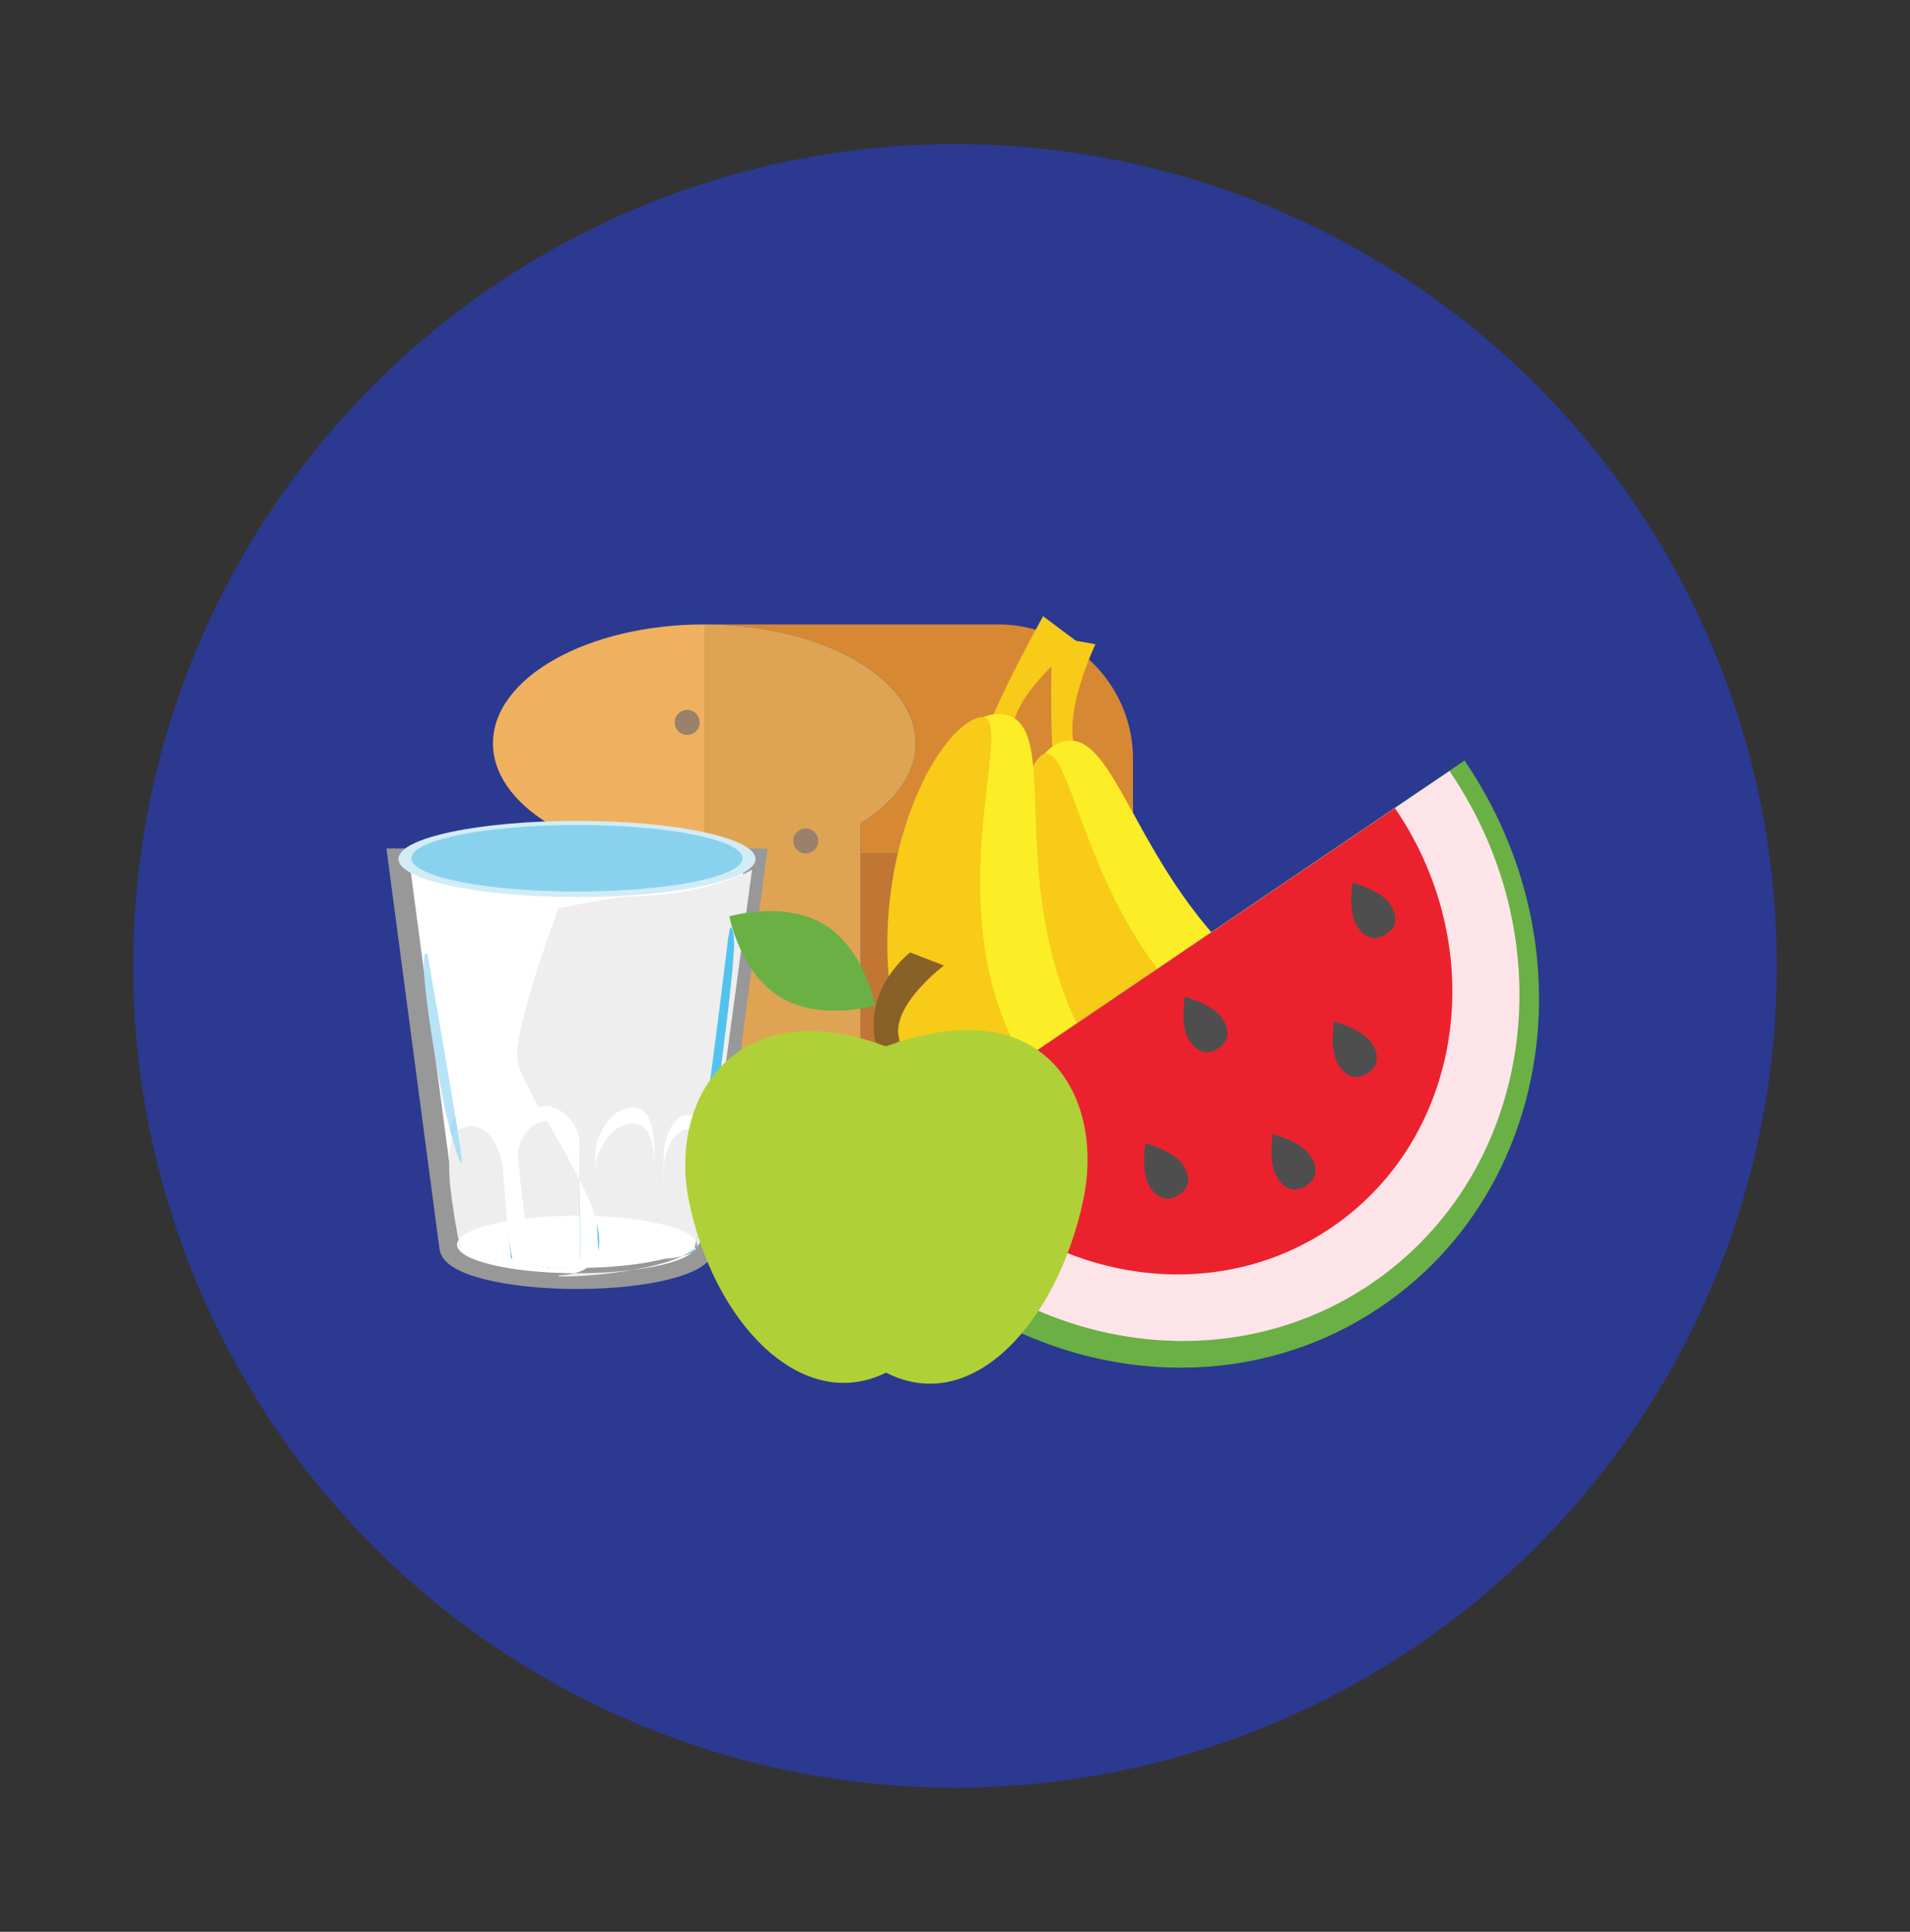 <?xml version="1.0" encoding="utf-8"?>
<!-- Generator: Adobe Illustrator 16.0.0, SVG Export Plug-In . SVG Version: 6.00 Build 0)  -->
<!DOCTYPE svg PUBLIC "-//W3C//DTD SVG 1.1//EN" "http://www.w3.org/Graphics/SVG/1.1/DTD/svg11.dtd">
<svg version="1.1" id="Layer_1" xmlns="http://www.w3.org/2000/svg" xmlns:xlink="http://www.w3.org/1999/xlink" x="0px" y="0px"
	 width="90.625px" height="91.667px" viewBox="0 0 90.625 91.667" enable-background="new 0 0 90.625 91.667" xml:space="preserve">
<rect x="0" y="0" width="90.625" height="91.667" fill="#333333" stroke="none"/>
<g>
	<circle fill="#2B3990" cx="45.313" cy="45.833" r="38.995"/>
	<g>
		<path fill="#D78833" d="M53.759,36.02v4.474H40.837v-1.424c1.625-1.005,2.613-2.334,2.613-3.799c0-3.116-4.49-5.641-10.027-5.641
			h13.941c0.955,0,1.861,0.211,2.676,0.585c1.383,0.637,2.498,1.751,3.135,3.134C53.55,34.162,53.759,35.067,53.759,36.02
			L53.759,36.02z"/>
		<path fill="#EFB15F" d="M33.423,29.63v21.733h-6.477c-0.52-0.004-0.941-0.426-0.943-0.943v-11.35
			c-1.623-1.005-2.613-2.334-2.613-3.799C23.39,32.155,27.882,29.63,33.423,29.63L33.423,29.63z"/>
		<path fill="#99816B" d="M31.095,45.08c0,0.328-0.268,0.594-0.594,0.594s-0.594-0.266-0.594-0.594c0-0.325,0.268-0.592,0.594-0.592
			S31.095,44.754,31.095,45.08L31.095,45.08z"/>
		<path fill="#99816B" d="M33.198,34.279c0,0.327-0.266,0.593-0.592,0.593s-0.594-0.266-0.594-0.593
			c0-0.329,0.268-0.593,0.594-0.593S33.198,33.95,33.198,34.279L33.198,34.279z"/>
		<path fill="#C27633" d="M40.837,40.496v9.922c0,0.52-0.42,0.945-0.945,0.945h11.244c1.449,0,2.621-1.174,2.621-2.623v-8.244
			H40.837L40.837,40.496z"/>
		<path fill="#DFA354" d="M40.837,50.417v-9.922v-1.426c1.625-1.005,2.613-2.334,2.613-3.797c0-3.117-4.49-5.642-10.027-5.642
			v10.866v10.867h6.469C40.417,51.363,40.837,50.937,40.837,50.417L40.837,50.417z"/>
		<path fill="#99816B" d="M38.823,47.156c0,0.326-0.264,0.592-0.592,0.592c-0.326,0-0.592-0.266-0.592-0.592
			c0-0.328,0.266-0.594,0.592-0.594C38.56,46.562,38.823,46.828,38.823,47.156L38.823,47.156z"/>
		<path fill="#99816B" d="M38.823,39.904c0,0.327-0.264,0.593-0.592,0.593c-0.326,0-0.592-0.266-0.592-0.593
			c0-0.328,0.266-0.594,0.592-0.594C38.56,39.31,38.823,39.576,38.823,39.904L38.823,39.904z"/>
		<path fill="#99816B" d="M34.034,42.139c0,0.328-0.264,0.593-0.594,0.593c-0.326,0-0.59-0.265-0.59-0.593
			c0-0.327,0.264-0.592,0.59-0.592C33.771,41.547,34.034,41.812,34.034,42.139L34.034,42.139z"/>
		<path fill="#99816B" d="M34.034,47.156c0,0.326-0.264,0.592-0.594,0.592c-0.326,0-0.59-0.266-0.59-0.592
			c0-0.328,0.264-0.594,0.59-0.594C33.771,46.562,34.034,46.828,34.034,47.156L34.034,47.156z"/>
	</g>
	<g>
		<path fill="#FFFFFF" stroke="#989898" d="M19.858,40.759h-0.953l2.434,18.379c0,0.842,2.703,1.527,6.037,1.527
			s6.037-0.686,6.037-1.527l2.434-18.379H19.858z"/>
		<path fill="#B7E3F7" d="M20.229,45.244c-0.465,0,0.514,5.711,0.895,7.426c0.068,0.305,0.139,0.594,0.205,0.859
			c0.059-0.26,0.146-0.457,0.273-0.566c-0.473-2.867-1.316-7.697-1.316-7.697C20.267,45.25,20.247,45.244,20.229,45.244z"/>
		<ellipse fill="#D1ECF5" cx="27.376" cy="40.759" rx="8.471" ry="1.808"/>
		<ellipse fill="#89D2EF" cx="27.377" cy="40.726" rx="7.856" ry="1.579"/>
		<path fill="#FFFFFF" d="M32.831,59.447c-0.088,0.037-0.248,0.1-0.451,0.156c-0.627,0.293-1.492,0.508-2.367,0.66
			C31.36,60.095,32.388,59.8,32.831,59.447z M33.05,59.167c-0.033,0.033-0.066,0.063-0.104,0.094c-0.01,0.035-0.02,0.07-0.027,0.107
			C32.981,59.304,33.026,59.236,33.05,59.167z M27.519,57.693c0.002,0.135,0.006,0.268,0.008,0.396
			c0.02,0.992,0.037,1.799,0.014,1.883c-0.027,0.113-0.496,0.209-1.051,0.209c-0.426,0-0.902-0.057-1.268-0.209
			c0,0-0.152-0.971-0.311-2.145c-0.299,0.033-0.58,0.074-0.844,0.121c0.016,0.188,0.033,0.367,0.049,0.535
			c0-0.008,0-0.016-0.002-0.021c0.059,0.582,0.117,1.014,0.168,1.117l0.008,0.012c0.049,0.123-0.064,0.217-0.354,0.217
			c-0.385,0-1.088-0.172-2.121-0.674c0,0-0.021-0.107-0.059-0.295c-0.049,0.07-0.072,0.143-0.072,0.217
			c0,0.742,2.484,1.346,5.572,1.361c0.662-0.168,1.01-0.531,1.133-1.031c-0.02-0.354-0.045-0.83-0.072-1.352
			c-0.025-0.105-0.057-0.215-0.092-0.326C27.995,57.701,27.759,57.695,27.519,57.693z"/>
		<path fill="#EEEEEF" d="M22.341,53.433c-0.193,0-0.398,0.055-0.607,0.174c-0.008,0.006-0.014,0.008-0.021,0.014
			c0.115,0.715,0.191,1.223,0.203,1.367c0.01,0.135,0,0.195-0.023,0.195c-0.064,0-0.234-0.461-0.436-1.18
			c-0.172,0.492-0.174,1.336-0.104,2.229c-0.113-1.01-0.166-2.049-0.023-2.703c-0.295,1.348,0.242,4.355,0.428,5.311
			c0.244-0.367,1.1-0.684,2.311-0.891c-0.08-0.848-0.16-1.865-0.23-2.658c0.004,0.053,0.01,0.104,0.014,0.156
			C23.724,54.283,23.106,53.433,22.341,53.433z M21.667,52.916c-0.021,0.014-0.043,0.027-0.064,0.047
			C21.624,52.943,21.646,52.929,21.667,52.916z M22.276,52.742c0.773,0,1.395,0.869,1.514,2.051
			C23.671,53.611,23.05,52.742,22.276,52.742z M22.276,52.742L22.276,52.742L22.276,52.742z"/>
		<path fill="#ACDEF4" d="M21.712,53.621c-0.111,0.072-0.193,0.205-0.256,0.383c0.201,0.719,0.371,1.18,0.436,1.18
			c0.023,0,0.033-0.061,0.023-0.195C21.903,54.843,21.827,54.335,21.712,53.621z M21.603,52.962
			c-0.127,0.109-0.215,0.307-0.273,0.566C21.388,53.269,21.476,53.072,21.603,52.962z"/>
		<path fill="#FFFFFF" d="M24.067,57.949c-1.211,0.207-2.066,0.523-2.311,0.891c0.037,0.188,0.059,0.295,0.059,0.295
			c1.033,0.502,1.736,0.674,2.121,0.674c0.289,0,0.402-0.094,0.354-0.217c0.021,0.059,0.008,0.107-0.043,0.146
			c-0.043-0.324-0.086-0.766-0.131-1.254C24.101,58.316,24.083,58.136,24.067,57.949z"/>
		<path fill="#84D0EE" d="M23.79,54.792L23.79,54.792c0.014,0.15,0.031,0.318,0.047,0.498C23.821,55.111,23.804,54.943,23.79,54.792
			z M22.276,52.742c-0.195,0-0.4,0.055-0.609,0.174C21.876,52.796,22.081,52.742,22.276,52.742z M22.276,52.742L22.276,52.742
			L22.276,52.742L22.276,52.742z"/>
		<path fill="#A5DDF4" d="M21.603,52.962c-0.127,0.109-0.215,0.307-0.273,0.566c0.043,0.168,0.086,0.326,0.127,0.475
			c0.063-0.178,0.145-0.311,0.256-0.383C21.679,53.416,21.642,53.197,21.603,52.962z"/>
		<path fill="#71C6EE" d="M24.114,58.462c0.002,0.006,0.002,0.014,0.002,0.021c0.059,0.57,0.117,0.994,0.166,1.096l0.008,0.012
			l-0.008-0.012C24.231,59.476,24.173,59.044,24.114,58.462z"/>
		<path fill="#6AC1ED" d="M24.116,58.484c0.045,0.488,0.088,0.93,0.131,1.254c0.051-0.039,0.064-0.088,0.043-0.146l-0.008-0.012
			C24.233,59.478,24.175,59.054,24.116,58.484z"/>
		<path fill="#EEEEEF" d="M25.911,53.197c-0.492,0-1.184,0.492-1.332,1.479c-0.002,0.016-0.002,0.029-0.004,0.045
			c-0.02-0.336-0.02-0.605,0.004-0.768c-0.082,0.553,0.129,2.377,0.332,3.875c0.746-0.086,1.582-0.135,2.465-0.135
			c0.043,0,0.086,0,0.127,0c-0.01-0.619-0.02-1.238-0.021-1.748c-0.461-0.92-1.023-1.871-1.533-2.748
			C25.935,53.197,25.925,53.197,25.911,53.197z"/>
		<path fill="#FFFFFF" d="M27.376,57.693c-0.883,0-1.719,0.049-2.465,0.135c0.158,1.174,0.311,2.145,0.311,2.145
			c0.365,0.152,0.842,0.209,1.268,0.209c0.555,0,1.023-0.096,1.051-0.209c0.023-0.084,0.006-0.891-0.014-1.883
			c0.018,0.873,0.033,1.6,0.02,1.82c-0.008-0.576-0.025-1.398-0.043-2.217C27.462,57.693,27.419,57.693,27.376,57.693z"/>
		<path fill="#84D0EE" d="M27.487,55.957c0.008,0.553,0.018,1.164,0.031,1.736C27.507,57.121,27.495,56.511,27.487,55.957
			L27.487,55.957z"/>
		<path fill="#71C6EE" d="M27.519,57.693c0.002,0.135,0.006,0.268,0.008,0.396C27.524,57.96,27.521,57.828,27.519,57.693z"/>
		<path fill="#7ECBEC" d="M27.481,55.945c0.002,0.51,0.012,1.129,0.021,1.748h0.016c-0.014-0.572-0.023-1.184-0.031-1.736
			L27.481,55.945z"/>
		<path fill="#6AC1ED" d="M27.503,57.693c0.018,0.818,0.035,1.641,0.043,2.217c0.014-0.221-0.002-0.947-0.02-1.82
			c-0.002-0.129-0.006-0.262-0.008-0.396H27.503z"/>
		<path fill="#6DC4ED" d="M28.317,58.035c0.027,0.521,0.053,0.998,0.072,1.352C28.483,59.005,28.446,58.544,28.317,58.035z"/>
		<path fill="#82CEED" d="M32.919,59.369c-0.025,0.025-0.057,0.051-0.088,0.078c0.049-0.021,0.074-0.033,0.074-0.033
			C32.909,59.398,32.913,59.384,32.919,59.369z"/>
		<path fill="#6DC4ED" d="M32.946,59.261c-0.154,0.123-0.344,0.238-0.566,0.342c0.203-0.057,0.363-0.119,0.451-0.156
			c0.031-0.027,0.063-0.053,0.088-0.078C32.927,59.332,32.937,59.296,32.946,59.261z"/>
		<path fill="#EEEEEF" d="M30.013,60.263c-0.787,0.1-1.686,0.154-2.637,0.154c-0.041,0-0.082,0-0.119,0
			c-0.217,0.053-0.467,0.088-0.752,0.1c-0.086,0.033,0.053,0.053,0.342,0.053C27.458,60.57,28.747,60.482,30.013,60.263z
			 M35.683,41.269c0,0-2.021,1.233-6.07,1.283c-1.133,0.148-3.107,0.541-3.107,0.541s-1.926,5.035-1.975,7.01
			c-0.014,0.494,0.439,1.383,1.041,2.438c0.117-0.047,0.232-0.068,0.34-0.068c0.484,0,1.582,0.613,1.582,1.844
			c0,0.025,0,0.053-0.002,0.08c0,0.006,0,0.012,0,0.018l0,0v0.002c-0.004,0.121-0.008,0.27-0.01,0.436v-0.002
			c0,0.203,0,0.436,0.002,0.686c0-0.008,0-0.014,0-0.02c0,0.141,0.002,0.289,0.004,0.441c0.307,0.609,0.566,1.205,0.738,1.752
			c0.025,0.002,0.051,0.004,0.078,0.004c-0.064-1.502-0.109-3.238,0.027-3.563l0.002-0.004l0.002-0.004
			c0.236-0.568,0.697-1.578,1.684-1.578l0,0c0.047,0,0.092,0.002,0.137,0.006h0.004l0,0h0.002l0,0l0.002,0.002h0.002h0.002l0,0
			h0.002h0.002l0,0h0.002l0,0h0.004l0,0c0.574,0.066,0.781,0.77,0.844,1.508c0.051,0.627-0.002,1.283-0.025,1.602
			c-0.025,0.35-0.063,1.379-0.094,2.307c0.213,0.039,0.414,0.082,0.602,0.131c-0.014-0.563-0.025-1.203-0.031-1.801v0.006
			c-0.004-0.971,0.012-1.836,0.078-2.098l0.002-0.002c0.16-0.621,0.52-1.326,1.07-1.326l0,0l0,0l0,0c0.055,0,0.109,0.004,0.168,0.02
			h0.002l0,0l0,0l0,0l0,0h0.002v0.002h0.002l0,0h0.002l0,0c0.238,0.059,0.453,0.148,0.613,0.328c0.41-2.684,1.139-8.754,1.139-8.754
			c0.039-0.131,0.063-0.491,0.129-0.491c0.031,0,0.07,0.079,0.125,0.305c0.168,0.698-0.598,6.249-0.816,7.97
			c-0.066,0.539-0.197,1.061-0.336,1.486c0.074,0.342,0.072,0.824-0.039,1.512c-0.301,1.869-0.313,2.492-0.58,3.631
			c0.025,0.049,0.035,0.1,0.035,0.15c0,0.037-0.004,0.074-0.018,0.111c0.148-0.145,0.24-0.303,0.266-0.479
			C33.562,56.962,35.683,41.269,35.683,41.269z"/>
		<path fill="#71C5EB" d="M27.491,54.414v0.002V54.414z M27.493,54.316c0,0.025,0,0.053-0.002,0.08c0,0.006,0,0.012,0,0.018
			c0-0.006,0-0.012,0-0.018C27.493,54.369,27.493,54.341,27.493,54.316z"/>
		<path fill="#73C7EC" d="M27.483,55.515c0,0.006,0,0.012,0,0.02c0,0.135,0.002,0.277,0.004,0.422l0,0
			C27.485,55.804,27.483,55.656,27.483,55.515z"/>
		<path fill="#6CC2EA" d="M27.483,55.535c-0.002,0.125-0.002,0.264-0.002,0.41l0.006,0.012
			C27.485,55.812,27.483,55.669,27.483,55.535z"/>
		<path fill="#73C7EC" d="M27.491,54.416c-0.004,0.121-0.008,0.268-0.01,0.434l0,0C27.483,54.685,27.487,54.537,27.491,54.416z
			 M27.491,54.414L27.491,54.414L27.491,54.414z"/>
		<path fill="#EEEEEF" d="M30.019,53.32c-0.99,0.002-1.451,1.02-1.688,1.586c-0.055,0.127-0.078,0.463-0.088,0.914
			c-0.01-0.816,0.008-1.482,0.088-1.67c-0.137,0.324-0.092,2.061-0.027,3.563c0.971,0.039,1.857,0.135,2.598,0.275
			c0.031-0.928,0.068-1.957,0.094-2.307c0.023-0.318,0.076-0.975,0.025-1.602c0.027,0.336,0.023,0.68,0.012,0.975
			c-0.039-0.822-0.229-1.668-0.877-1.727C30.11,53.324,30.065,53.32,30.019,53.32z M30.177,52.572L30.177,52.572L30.177,52.572z
			 M30.173,52.572L30.173,52.572L30.173,52.572z M30.171,52.572L30.171,52.572L30.171,52.572z M30.167,52.572h0.002H30.167z
			 M30.165,52.572h0.002H30.165z M30.161,52.57l0.002,0.002L30.161,52.57z M30.159,52.57h0.002H30.159z M30.155,52.57h0.004H30.155z
			 M30.019,52.564c0.045,0,0.092,0.002,0.137,0.006C30.11,52.566,30.065,52.564,30.019,52.564z M30.019,52.564L30.019,52.564
			L30.019,52.564z"/>
		<path fill="#FFFFFF" d="M28.304,57.712c0.006,0.109,0.01,0.217,0.014,0.322c0.129,0.51,0.166,0.971,0.072,1.352
			c0.023,0.391,0.039,0.637,0.039,0.637c0.168,0.031,0.34,0.043,0.514,0.043c0.951,0,1.906-0.389,1.906-0.389
			s0.021-0.799,0.053-1.689C30.161,57.847,29.274,57.751,28.304,57.712z"/>
		<path fill="#72C6EA" d="M28.333,54.146l-0.002,0.004L28.333,54.146z M30.177,52.572c0.574,0.066,0.781,0.77,0.844,1.508
			C30.958,53.341,30.751,52.638,30.177,52.572z M30.173,52.572h0.004H30.173z M30.171,52.572h0.002H30.171z M30.169,52.572h0.002
			H30.169z M30.167,52.572L30.167,52.572L30.167,52.572z M30.163,52.572h0.002H30.163z M30.161,52.57L30.161,52.57L30.161,52.57z
			 M30.159,52.57L30.159,52.57L30.159,52.57z M30.019,52.564c-0.986,0-1.447,1.01-1.684,1.578
			C28.571,53.574,29.034,52.564,30.019,52.564z"/>
		<path fill="#EEEEEF" d="M32.622,53.595c-0.553,0-0.91,0.709-1.072,1.33c-0.049,0.195-0.072,0.729-0.078,1.393
			c0.006,0.598,0.018,1.238,0.031,1.801c0.834,0.209,1.391,0.482,1.529,0.787c0.268-1.139,0.279-1.762,0.58-3.631
			c0.111-0.688,0.113-1.17,0.039-1.512v0.002c0.051,0.232,0.064,0.531,0.035,0.918c-0.025-0.238-0.08-0.424-0.158-0.564
			c-0.154,0.404-0.295,0.66-0.352,0.66c-0.039,0-0.035-0.125,0.037-0.41c0.025-0.109,0.061-0.285,0.1-0.516
			c-0.148-0.123-0.328-0.189-0.523-0.238C32.731,53.603,32.677,53.595,32.622,53.595z M32.798,52.919
			c0.238,0.059,0.453,0.148,0.613,0.328l0,0C33.251,53.068,33.036,52.978,32.798,52.919z M32.796,52.919h0.002H32.796z
			 M32.794,52.919h0.002H32.794z M32.792,52.917h0.002H32.792z M32.792,52.917L32.792,52.917L32.792,52.917z M32.792,52.917
			L32.792,52.917L32.792,52.917z M32.622,52.898c0.055,0,0.109,0.004,0.168,0.02C32.731,52.902,32.677,52.898,32.622,52.898z
			 M32.622,52.898L32.622,52.898L32.622,52.898L32.622,52.898z"/>
		<path fill="#FFFFFF" d="M31.503,58.119c0.023,0.906,0.047,1.607,0.047,1.607c0.303,0,0.596-0.057,0.83-0.123
			c0.223-0.104,0.412-0.219,0.566-0.342c0.031-0.125,0.061-0.244,0.086-0.355C32.894,58.601,32.337,58.328,31.503,58.119z"/>
		<path fill="#72C6EA" d="M31.55,54.226L31.55,54.226c-0.066,0.262-0.082,1.127-0.078,2.098v-0.006
			C31.468,55.349,31.483,54.488,31.55,54.226z M32.798,52.919L32.798,52.919L32.798,52.919z M32.796,52.919L32.796,52.919
			L32.796,52.919z M32.794,52.917v0.002V52.917z M32.792,52.917L32.792,52.917L32.792,52.917z M32.792,52.917L32.792,52.917
			L32.792,52.917z M32.79,52.917L32.79,52.917h0.002H32.79z M32.622,52.898c-0.551,0-0.91,0.705-1.07,1.326
			C31.712,53.605,32.071,52.898,32.622,52.898z M32.622,52.898L32.622,52.898L32.622,52.898L32.622,52.898z"/>
		<path fill="#51C3EF" d="M34.679,44.002c-0.066,0-0.09,0.36-0.129,0.491c0,0-0.729,6.07-1.139,8.754
			c0.107,0.123,0.193,0.289,0.24,0.516c0.139-0.426,0.27-0.947,0.336-1.486c0.219-1.721,0.984-7.271,0.816-7.97
			C34.749,44.082,34.71,44.002,34.679,44.002z"/>
		<path fill="#4CC0EC" d="M33.313,53.853c-0.039,0.23-0.074,0.406-0.1,0.516c-0.072,0.285-0.076,0.41-0.037,0.41
			c0.057,0,0.197-0.256,0.352-0.66C33.47,54.007,33.397,53.921,33.313,53.853z M33.411,53.248L33.411,53.248
			c0.107,0.125,0.191,0.289,0.24,0.518v-0.002C33.604,53.537,33.519,53.371,33.411,53.248z"/>
		<path fill="#47BDEB" d="M33.411,53.248c-0.035,0.23-0.068,0.434-0.098,0.605c0.084,0.068,0.156,0.154,0.215,0.266
			c0.041-0.109,0.082-0.227,0.123-0.354C33.603,53.537,33.519,53.373,33.411,53.248z"/>
	</g>
	<g>
		<path fill="#F7CB17" d="M51.179,35.887c0.178,0.288-1.037,1.49-1.146,0.668c-0.275-2.019-0.111-6.346-0.111-6.346l2.055,0.36
			C51.976,30.57,50.19,34.286,51.179,35.887L51.179,35.887z"/>
		<path fill="#FBED26" d="M50.368,35.208c-3.113,0.992-2.32,11.438,5.723,17.583c6.078,4.643,14.406,4.172,14.885,1.699
			c0.557-2.893-5.291-3.146-11.234-8.031C53.8,41.576,53.015,34.365,50.368,35.208L50.368,35.208z"/>
		<path fill="#F7CB17" d="M49.124,36.171c-1.709,2.521-0.779,11.967,6.191,17.244c6.094,4.615,14.762,3.561,15.238,1.088
			c0.559-2.893-6.236-1.057-12.459-5.426C51.022,44.113,50.923,33.523,49.124,36.171L49.124,36.171z"/>
		<path fill="#F7CB17" d="M48.044,34.87c0.027,0.338-1.596,0.862-1.324,0.078c0.668-1.924,2.771-5.708,2.771-5.708l1.67,1.25
			C51.161,30.489,47.888,32.995,48.044,34.87L48.044,34.87z"/>
		<path fill="#FBED26" d="M47.63,33.898c-3.225-0.522-7.24,9.153-2.848,18.27c3.32,6.891,10.963,10.236,12.508,8.246
			c1.807-2.326-3.295-5.197-6.387-12.24C47.81,41.128,50.372,34.343,47.63,33.898L47.63,33.898z"/>
		<path fill="#F7CB17" d="M46.087,34.195c-2.668,1.474-6.107,10.321-2.279,18.181c3.348,6.871,11.555,9.852,13.1,7.859
			c1.805-2.326-5.084-3.764-8.658-10.473C44.188,42.137,48.888,32.648,46.087,34.195L46.087,34.195z"/>
		<path fill="#6AB045" d="M39.97,56.082c0,0,0.023,0.035,0.033,0.049c5.939,8.768,17.363,11.4,25.514,5.881
			c8.15-5.521,9.941-17.107,4.004-25.875c-0.01-0.017-0.033-0.05-0.033-0.05L39.97,56.082L39.97,56.082z"/>
		<path fill="#FDE4E9" d="M41.069,55.353c0,0,0.02,0.033,0.031,0.049c5.572,8.229,16.297,10.703,23.947,5.52
			c7.652-5.184,9.334-16.061,3.76-24.29c-0.008-0.015-0.031-0.044-0.031-0.044L41.069,55.353L41.069,55.353z"/>
		<path fill="#EB222E" d="M43.54,53.681c0,0,0.031,0.047,0.039,0.059c4.555,6.727,13.326,8.758,19.578,4.521
			c6.254-4.236,7.617-13.141,3.063-19.866c-0.008-0.011-0.037-0.051-0.037-0.051L43.54,53.681L43.54,53.681z"/>
		<path fill="#4E4E4F" d="M63.505,50.531c-0.438-0.678-0.207-2.061-0.207-2.061s1.355,0.359,1.791,1.037
			c0.438,0.678,0.23,1.137-0.207,1.422C64.444,51.21,63.942,51.21,63.505,50.531L63.505,50.531z"/>
		<path fill="#4E4E4F" d="M60.591,55.871c-0.438-0.678-0.205-2.061-0.205-2.061s1.354,0.357,1.791,1.037
			c0.439,0.678,0.23,1.139-0.207,1.418C61.532,56.548,61.03,56.548,60.591,55.871L60.591,55.871z"/>
		<path fill="#4E4E4F" d="M56.417,49.355c-0.438-0.68-0.205-2.061-0.205-2.061s1.354,0.357,1.793,1.037
			c0.436,0.678,0.229,1.137-0.209,1.418C57.358,50.033,56.856,50.033,56.417,49.355L56.417,49.355z"/>
		<path fill="#4E4E4F" d="M54.548,56.306c-0.438-0.68-0.205-2.061-0.205-2.061s1.355,0.359,1.793,1.037
			c0.436,0.678,0.229,1.139-0.209,1.42S54.985,56.984,54.548,56.306L54.548,56.306z"/>
		<path fill="#4E4E4F" d="M47.886,55.035c-0.439-0.68-0.207-2.063-0.207-2.063s1.354,0.359,1.791,1.039
			c0.438,0.678,0.23,1.135-0.207,1.418S48.321,55.712,47.886,55.035L47.886,55.035z"/>
		<path fill="#4E4E4F" d="M64.38,43.941c-0.438-0.68-0.207-2.061-0.207-2.061s1.355,0.36,1.793,1.038
			c0.438,0.68,0.229,1.136-0.209,1.418C65.319,44.621,64.817,44.621,64.38,43.941L64.38,43.941z"/>
		<path fill="#876127" d="M42.655,49.273c0.072,0.279-1.053,0.639-1.154,0c-0.396-2.525,1.686-4.08,1.686-4.08l1.596,0.623
			C44.782,45.816,42.257,47.722,42.655,49.273L42.655,49.273z"/>
		<path fill="#6AB045" d="M41.524,47.707c0,0-2.598,0.773-4.508-0.393s-2.41-3.831-2.41-3.831s2.598-0.773,4.508,0.392
			C41.026,45.041,41.524,47.707,41.524,47.707L41.524,47.707z"/>
		<path fill="#B0D037" d="M51.397,56.951c-1.197,5.654-5.189,10.311-9.357,8.182c-4.008,1.994-8.203-2.395-9.359-8.182
			c-0.971-4.863,2.273-9.955,9.359-7.295C49.628,46.861,52.425,52.097,51.397,56.951L51.397,56.951z"/>
	</g>
</g>
</svg>
